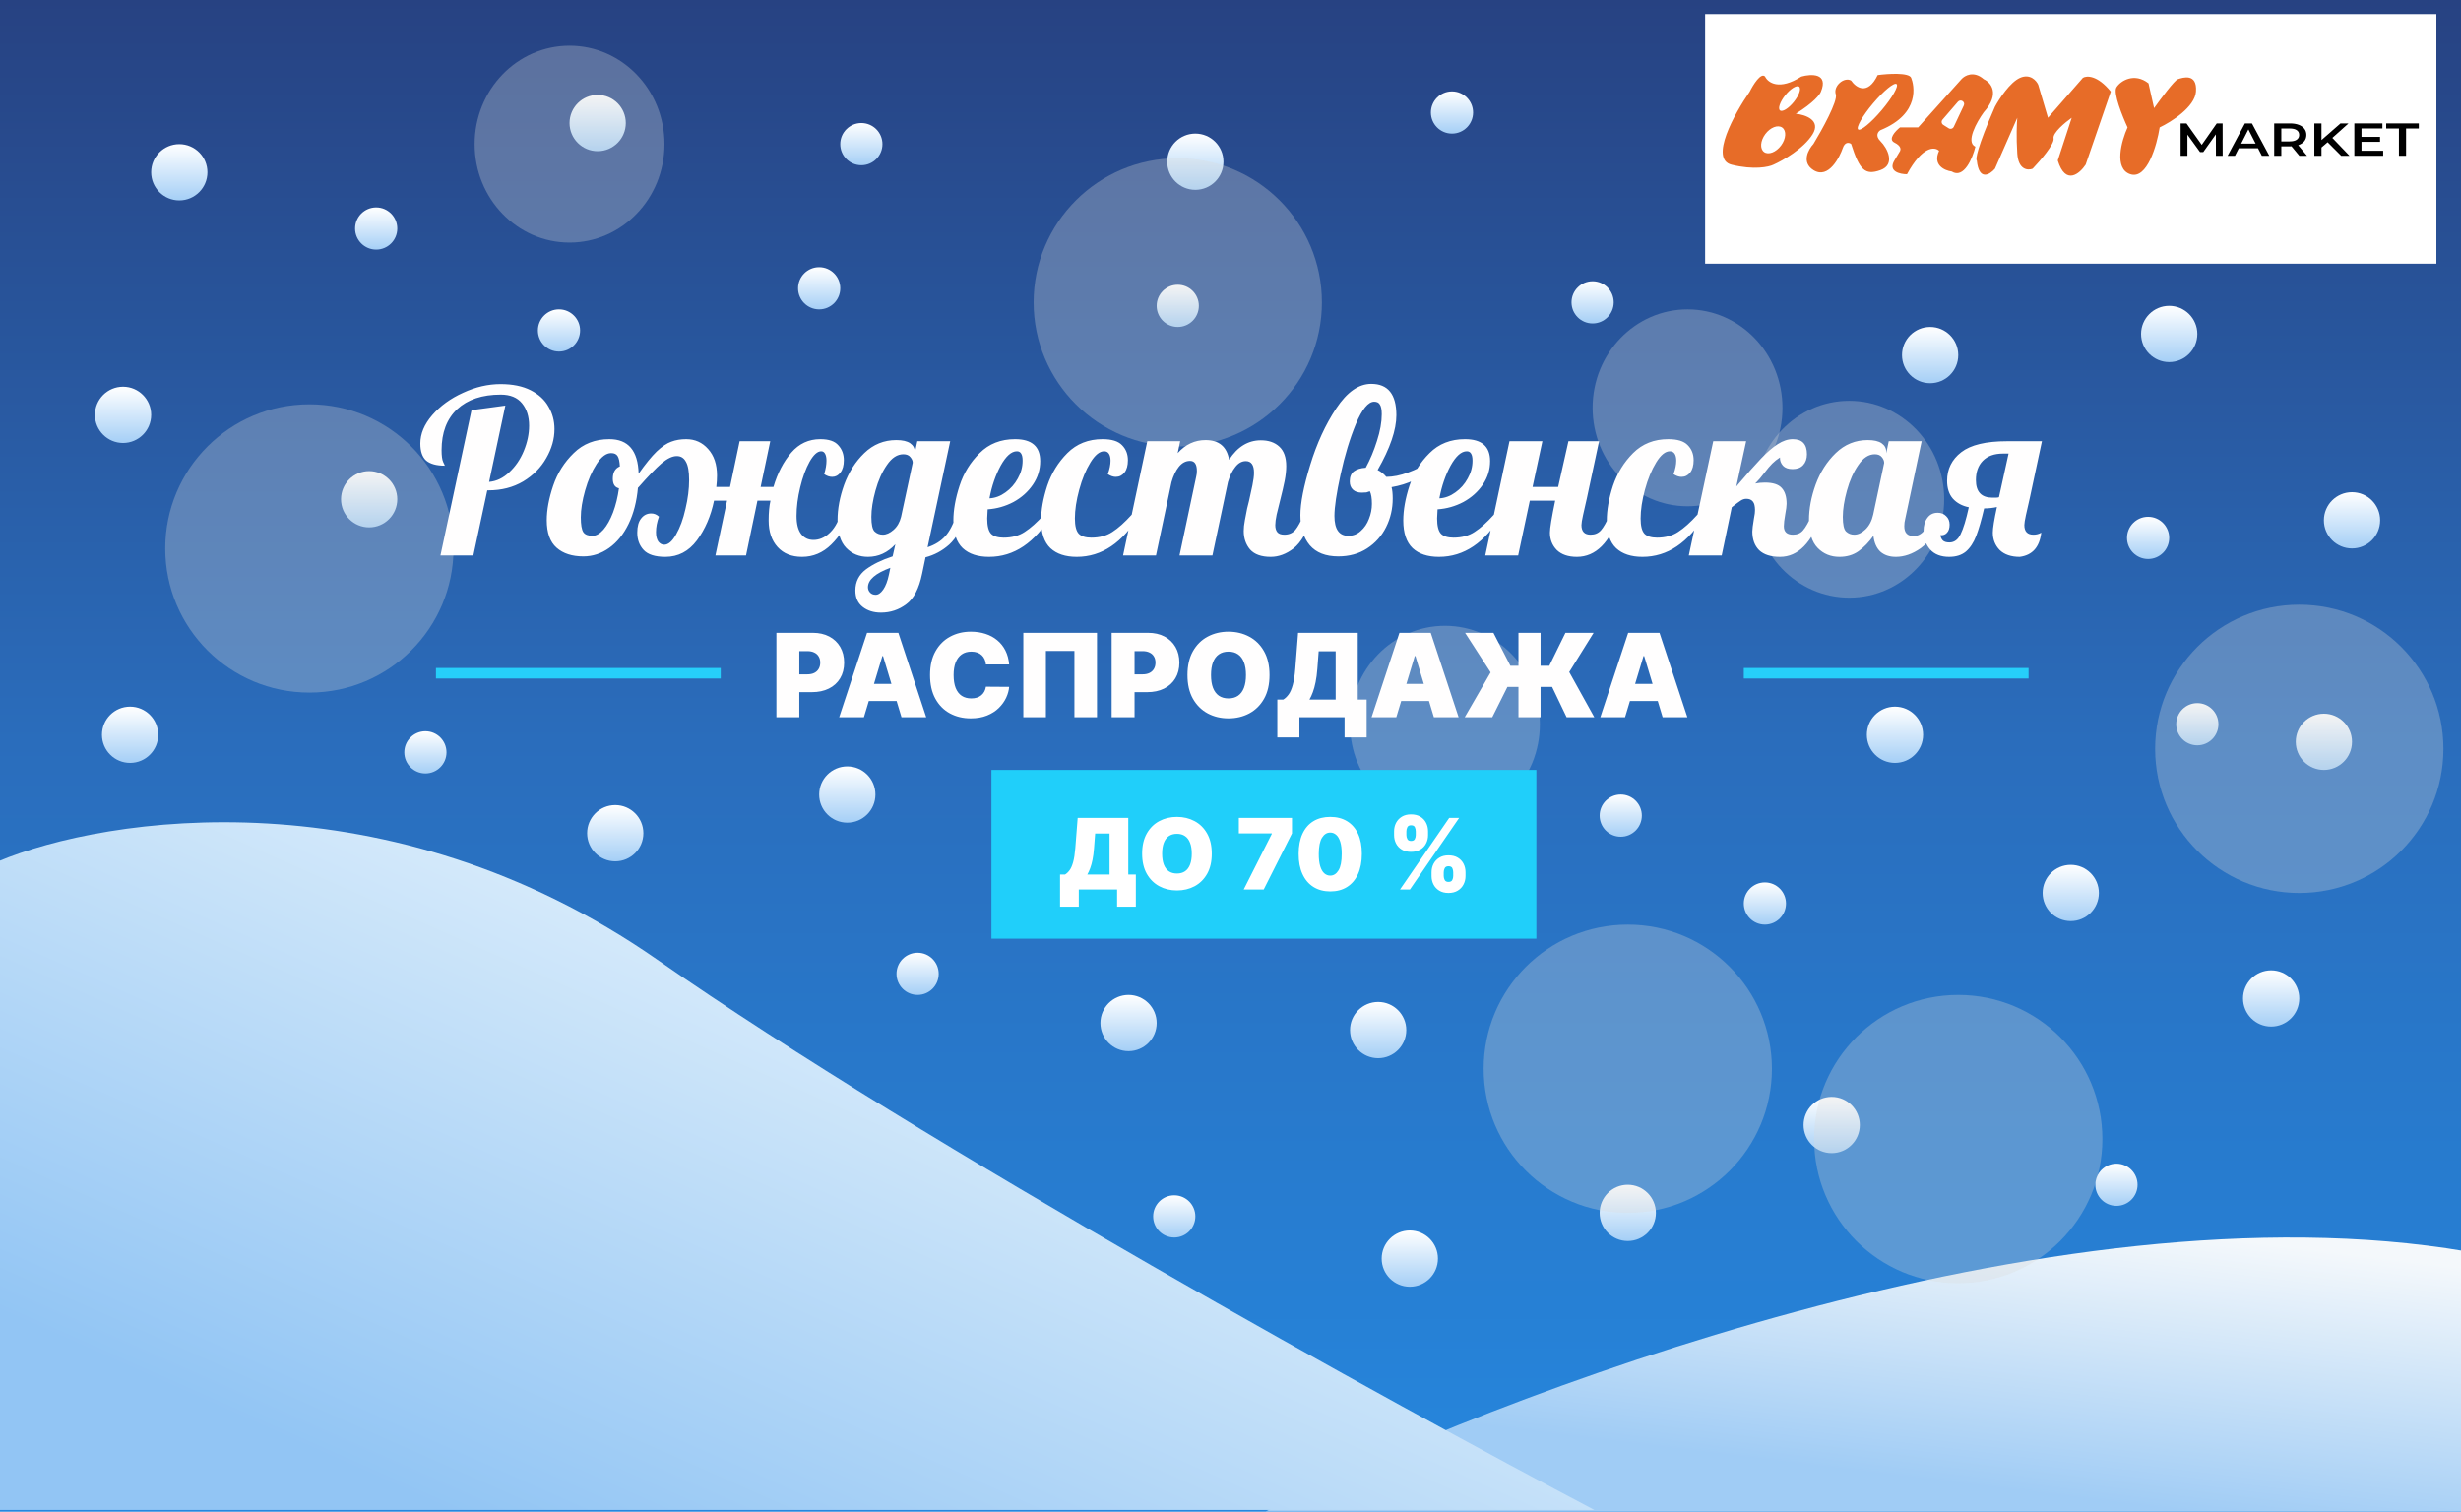 <svg width="700" height="430" viewBox="0 0 700 430" fill="none" xmlns="http://www.w3.org/2000/svg">
<g clip-path="url(#clip0_589_2)">
<rect width="700" height="430" fill="url(#paint0_linear_589_2)"/>
<path d="M701.5 355.94C583.9 335.94 424.833 396.94 360 429.94H701.5V355.94Z" fill="url(#paint1_linear_589_2)"/>
<circle cx="51" cy="49" r="8" fill="url(#paint2_linear_589_2)"/>
<circle cx="105" cy="142" r="8" fill="url(#paint3_linear_589_2)"/>
<circle cx="37" cy="209" r="8" fill="url(#paint4_linear_589_2)"/>
<circle cx="241" cy="226" r="8" fill="url(#paint5_linear_589_2)"/>
<circle cx="170" cy="35" r="8" fill="url(#paint6_linear_589_2)"/>
<circle cx="175" cy="237" r="8" fill="url(#paint7_linear_589_2)"/>
<circle cx="617" cy="95" r="8" fill="url(#paint8_linear_589_2)"/>
<circle cx="340" cy="46" r="8" fill="url(#paint9_linear_589_2)"/>
<circle cx="463" cy="345" r="8" fill="url(#paint10_linear_589_2)"/>
<circle cx="669" cy="148" r="8" fill="url(#paint11_linear_589_2)"/>
<circle cx="661" cy="211" r="8" fill="url(#paint12_linear_589_2)"/>
<circle cx="611" cy="153" r="6" fill="url(#paint13_linear_589_2)"/>
<g opacity="0.3" filter="url(#filter0_f_589_2)">
<circle cx="463" cy="304" r="41" fill="#D9D9D9"/>
</g>
<g opacity="0.3" filter="url(#filter1_f_589_2)">
<ellipse cx="480" cy="116" rx="27" ry="28" fill="#D9D9D9"/>
</g>
<circle cx="539" cy="209" r="8" fill="url(#paint14_linear_589_2)"/>
<circle cx="589" cy="254" r="8" fill="url(#paint15_linear_589_2)"/>
<circle cx="521" cy="320" r="8" fill="url(#paint16_linear_589_2)"/>
<circle cx="549" cy="101" r="8" fill="url(#paint17_linear_589_2)"/>
<circle cx="646" cy="284" r="8" fill="url(#paint18_linear_589_2)"/>
<circle cx="35" cy="118" r="8" fill="url(#paint19_linear_589_2)"/>
<circle cx="107" cy="65" r="6" fill="url(#paint20_linear_589_2)"/>
<circle cx="121" cy="214" r="6" fill="url(#paint21_linear_589_2)"/>
<circle cx="461" cy="232" r="6" fill="url(#paint22_linear_589_2)"/>
<circle cx="335" cy="87" r="6" fill="url(#paint23_linear_589_2)"/>
<circle cx="413" cy="32" r="6" fill="url(#paint24_linear_589_2)"/>
<circle cx="261" cy="277" r="6" fill="url(#paint25_linear_589_2)"/>
<circle cx="625" cy="206" r="6" fill="url(#paint26_linear_589_2)"/>
<circle cx="245" cy="41" r="6" fill="url(#paint27_linear_589_2)"/>
<circle cx="233" cy="82" r="6" fill="url(#paint28_linear_589_2)"/>
<circle cx="159" cy="94" r="6" fill="url(#paint29_linear_589_2)"/>
<circle cx="502" cy="257" r="6" fill="url(#paint30_linear_589_2)"/>
<circle cx="453" cy="86" r="6" fill="url(#paint31_linear_589_2)"/>
<circle cx="602" cy="337" r="6" fill="url(#paint32_linear_589_2)"/>
<g filter="url(#filter2_d_589_2)">
<rect x="485" width="208" height="71" fill="white"/>
</g>
<path d="M682.346 44.307V36.55H678.723V35.103H688V36.55H684.376V44.307H682.346Z" fill="black"/>
<path d="M671.539 38.93H676.975V40.337H671.539V38.93ZM671.695 42.874H677.865V44.307H669.665V35.103H677.646V36.537H671.695V42.874Z" fill="black"/>
<path d="M660.098 42.138L659.989 40.113L665.721 35.103H668.001L663.238 39.364L662.113 40.402L660.098 42.138ZM658.287 44.307V35.103H660.317V44.307H658.287ZM665.908 44.307L661.723 40.113L663.066 38.864L668.283 44.307H665.908Z" fill="black"/>
<path d="M646.863 44.307V35.103H651.361C652.329 35.103 653.157 35.235 653.844 35.498C654.542 35.761 655.078 36.138 655.453 36.629C655.828 37.12 656.015 37.703 656.015 38.377C656.015 39.052 655.828 39.635 655.453 40.126C655.078 40.608 654.542 40.981 653.844 41.244C653.157 41.498 652.329 41.625 651.361 41.625H647.987L648.893 40.849V44.307H646.863ZM654.016 44.307L651.251 40.968H653.422L656.202 44.307H654.016ZM648.893 41.033L647.987 40.218H651.267C652.162 40.218 652.834 40.056 653.282 39.732C653.74 39.407 653.969 38.956 653.969 38.377C653.969 37.79 653.74 37.339 653.282 37.023C652.834 36.708 652.162 36.55 651.267 36.55H647.987L648.893 35.708V41.033Z" fill="black"/>
<path d="M633.618 44.307L638.537 35.103H640.537L645.472 44.307H643.348L639.115 36.011H639.927L635.71 44.307H633.618ZM635.882 42.177L636.429 40.836H642.333L642.879 42.177H635.882Z" fill="black"/>
<path d="M620.247 44.307V35.103H621.918L626.697 41.822H625.823L630.524 35.103H632.195L632.211 44.307H630.29L630.274 37.641H630.68L626.682 43.255H625.776L621.715 37.641H622.184V44.307H620.247Z" fill="black"/>
<path fill-rule="evenodd" clip-rule="evenodd" d="M534.077 21.35C531.218 27.305 527.856 24.876 526.533 22.918C524.547 21.742 521.37 24.485 522.165 26.835C522.8 28.716 518.194 37.021 515.811 40.939C514.355 42.506 512.317 46.188 515.811 48.382C520.179 51.124 523.356 44.465 524.15 42.114C524.785 40.233 526.003 40.547 526.533 40.939C528.915 48.382 530.504 49.949 534.872 48.382C539.24 46.815 536.857 42.114 534.872 40.155C533.283 38.588 534.21 37.413 534.872 37.021C546.387 32.32 544.402 24.093 543.608 22.134C542.972 20.567 536.989 20.959 534.077 21.35ZM535.198 31.357C532.182 34.922 529.198 37.367 528.532 36.819C527.867 36.27 529.772 32.936 532.787 29.372C535.803 25.807 538.787 23.362 539.453 23.91C540.119 24.458 538.214 27.793 535.198 31.357ZM592.45 22.134L582.523 33.495L579.743 24.093C579.214 22.917 577.44 20.88 574.581 22.134C571.722 23.387 568.625 28.141 567.433 30.361C562.35 41.957 561.874 45.378 562.271 45.64C562.906 51.594 565.977 49.688 567.433 47.99L573.787 33.495C573.654 34.931 573.469 38.98 573.787 43.681C574.104 48.382 576.831 48.513 578.155 47.99C580.273 45.77 584.429 40.938 584.111 39.371C583.794 37.804 587.42 34.801 589.273 33.495L585.303 45.64C587.526 52.848 591.524 49.427 593.244 46.815L600.392 26.051C596.58 21.35 593.509 21.481 592.45 22.134ZM601.98 24.876C601.027 26.443 603.701 33.103 605.157 36.237C603.437 40.024 601.186 47.99 605.951 49.557C610.717 51.124 613.496 41.33 614.29 36.237C617.6 34.67 624.297 30.439 624.615 26.051C625.003 20.688 620.834 22.068 619.536 22.498L619.453 22.526C618.5 22.839 614.555 28.141 612.702 30.753L611.114 23.701C607.143 20.567 603.172 22.917 601.98 24.876ZM512.374 21.772C506.02 25.846 502.844 23.47 502.05 21.772C500.884 20.519 498.652 24.123 497.681 26.081C493.313 32.35 486.166 45.278 492.519 46.845C498.873 48.412 503.108 47.498 504.432 46.845C507.079 45.67 513.009 42.3 515.551 38.226C518.092 34.152 513.433 32.611 510.786 32.35C515.868 29.215 517.669 26.865 517.933 26.081C520.157 20.754 515.154 20.989 512.374 21.772ZM510.233 28.978C508.734 30.843 506.975 31.929 506.304 31.404C505.633 30.88 506.305 28.942 507.804 27.078C509.302 25.213 511.061 24.127 511.732 24.651C512.403 25.176 511.732 27.113 510.233 28.978ZM501.77 43.239C503.007 44.136 505.168 43.309 506.597 41.391C508.026 39.474 508.181 37.192 506.945 36.295C505.708 35.398 503.547 36.225 502.118 38.142C500.689 40.06 500.533 42.342 501.77 43.239ZM564.257 31.928C569.022 26.6 566.242 23.44 564.257 22.526C561.397 20.018 558.83 21.481 557.903 22.526L545.593 36.237H540.431C539.107 37.282 536.936 39.606 538.842 40.547C540.749 41.487 540.696 42.505 540.431 42.897C540.696 42.505 540.749 42.505 538.842 45.64C536.936 48.774 540.431 49.557 542.416 49.557C546.864 41.409 550.358 41.722 551.549 42.897C549.643 46.972 553.138 48.513 555.123 48.774C558.618 50.968 561.08 44.987 561.874 41.722C559.015 40.468 562.271 34.67 564.257 31.928ZM556.903 28.944C557.664 28.062 559.073 28.952 558.578 30.003L555.728 36.061C555.47 36.609 554.784 36.808 554.272 36.484L552.735 35.512C552.222 35.188 552.119 34.49 552.516 34.031L556.903 28.944Z" fill="#E76C28"/>
<g opacity="0.3" filter="url(#filter3_f_589_2)">
<circle cx="88" cy="156" r="41" fill="#D9D9D9"/>
</g>
<g opacity="0.3" filter="url(#filter4_f_589_2)">
<circle cx="557" cy="324" r="41" fill="#D9D9D9"/>
</g>
<g opacity="0.3" filter="url(#filter5_f_589_2)">
<circle cx="654" cy="213" r="41" fill="#D9D9D9"/>
</g>
<g opacity="0.3" filter="url(#filter6_f_589_2)">
<circle cx="335" cy="86" r="41" fill="#D9D9D9"/>
</g>
<g opacity="0.3" filter="url(#filter7_f_589_2)">
<ellipse cx="162" cy="41" rx="27" ry="28" fill="#D9D9D9"/>
</g>
<g opacity="0.3" filter="url(#filter8_f_589_2)">
<ellipse cx="526" cy="142" rx="27" ry="28" fill="#D9D9D9"/>
</g>
<g opacity="0.3" filter="url(#filter9_f_589_2)">
<ellipse cx="411" cy="206" rx="27" ry="28" fill="#D9D9D9"/>
</g>
<g filter="url(#filter10_d_589_2)">
<path d="M134.117 112.66L143.737 111.36L139.122 133.07C141.202 132.897 143.109 131.987 144.842 130.34C146.619 128.693 148.006 126.657 149.002 124.23C149.999 121.803 150.497 119.42 150.497 117.08C150.497 114.48 149.826 112.357 148.482 110.71C147.139 109.063 145.124 108.24 142.437 108.24C137.151 108.24 133.012 109.627 130.022 112.4C127.076 115.173 125.602 119.052 125.602 124.035C125.602 125.638 125.754 126.765 126.057 127.415C126.361 128.022 126.512 128.368 126.512 128.455C124.172 128.455 122.417 127.978 121.247 127.025C120.121 126.028 119.557 124.403 119.557 122.15C119.557 119.377 120.684 116.69 122.937 114.09C125.234 111.447 128.159 109.323 131.712 107.72C135.266 106.073 138.819 105.25 142.372 105.25C145.796 105.25 148.656 105.835 150.952 107.005C153.249 108.175 154.939 109.735 156.022 111.685C157.149 113.592 157.712 115.715 157.712 118.055C157.712 120.872 156.932 123.623 155.372 126.31C153.856 128.997 151.667 131.207 148.807 132.94C145.947 134.63 142.654 135.475 138.927 135.475H138.602L134.637 154H125.277L134.117 112.66ZM189.253 154.39C186.35 154.39 184.292 153.74 183.078 152.44C181.865 151.14 181.258 149.493 181.258 147.5C181.258 145.723 181.627 144.38 182.363 143.47C183.1 142.517 184.053 142.04 185.223 142.04C186.047 142.04 186.783 142.343 187.433 142.95C186.87 144.467 186.588 145.94 186.588 147.37C186.588 148.497 186.805 149.385 187.238 150.035C187.715 150.642 188.278 150.945 188.928 150.945C190.098 150.945 191.225 149.97 192.308 148.02C193.435 146.07 194.323 143.643 194.973 140.74C195.667 137.837 196.013 135.107 196.013 132.55C196.013 130.123 195.71 128.39 195.103 127.35C194.54 126.267 193.673 125.725 192.503 125.725C191.247 125.725 189.795 126.418 188.148 127.805C186.545 129.192 184.335 131.488 181.518 134.695H181.453C181.107 138.638 180.218 142.083 178.788 145.03C177.358 147.977 175.517 150.252 173.263 151.855C171.01 153.458 168.562 154.26 165.918 154.26C162.712 154.26 160.177 153.437 158.313 151.79C156.45 150.143 155.518 147.543 155.518 143.99C155.518 141.043 156.125 137.772 157.338 134.175C158.552 130.578 160.502 127.48 163.188 124.88C165.875 122.237 169.255 120.915 173.328 120.915C178.702 120.915 181.475 124.187 181.648 130.73C183.598 127.957 185.31 125.855 186.783 124.425C188.3 122.995 189.687 122.063 190.943 121.63C192.2 121.153 193.608 120.915 195.168 120.915C197.682 120.915 199.762 121.847 201.408 123.71C203.098 125.573 203.943 128.087 203.943 131.25C203.943 132.247 203.878 133.33 203.748 134.5H207.648L210.378 121.5H219.088L216.358 134.5H219.998C221.168 130.557 222.858 127.307 225.068 124.75C227.278 122.193 230.03 120.915 233.323 120.915C235.75 120.915 237.462 121.5 238.458 122.67C239.498 123.797 240.018 125.205 240.018 126.895C240.018 128.412 239.693 129.582 239.043 130.405C238.437 131.228 237.657 131.64 236.703 131.64C235.923 131.64 235.165 131.38 234.428 130.86C234.862 129.43 235.078 128.152 235.078 127.025C235.078 126.202 234.948 125.552 234.688 125.075C234.428 124.598 234.06 124.36 233.583 124.36C232.5 124.36 231.395 125.357 230.268 127.35C229.185 129.3 228.297 131.727 227.603 134.63C226.91 137.49 226.563 140.198 226.563 142.755C226.563 145.052 226.997 146.763 227.863 147.89C228.73 149.017 229.9 149.58 231.373 149.58C232.977 149.58 234.45 148.973 235.793 147.76C237.18 146.547 238.263 144.748 239.043 142.365H241.773C240.603 145.702 238.827 148.54 236.443 150.88C234.06 153.22 231.287 154.39 228.123 154.39C225.177 154.39 222.858 153.458 221.168 151.595C219.478 149.732 218.633 147.218 218.633 144.055C218.633 141.802 218.807 139.917 219.153 138.4H215.448L212.198 154H203.488L206.803 138.4H203.098C202.188 142.777 200.563 146.547 198.223 149.71C195.883 152.83 192.893 154.39 189.253 154.39ZM168.518 148.41C169.558 148.41 170.598 147.825 171.638 146.655C172.678 145.442 173.588 143.817 174.368 141.78C175.148 139.7 175.712 137.403 176.058 134.89C174.888 134.63 174.303 133.72 174.303 132.16C174.303 130.383 174.975 129.213 176.318 128.65C176.232 127.22 176.015 126.245 175.668 125.725C175.322 125.162 174.715 124.88 173.848 124.88C172.418 124.88 171.032 125.92 169.688 128C168.345 130.08 167.262 132.572 166.438 135.475C165.615 138.378 165.203 140.935 165.203 143.145C165.203 145.225 165.442 146.633 165.918 147.37C166.395 148.063 167.262 148.41 168.518 148.41ZM250.58 170.25C248.5 170.25 246.766 169.708 245.38 168.625C243.993 167.542 243.3 165.982 243.3 163.945C243.3 161.475 244.296 159.482 246.29 157.965C248.283 156.492 250.818 155.257 253.895 154.26L254.675 150.815C252.465 153.198 249.865 154.39 246.875 154.39C244.405 154.39 242.346 153.545 240.7 151.855C239.053 150.165 238.23 147.522 238.23 143.925C238.23 140.718 238.858 137.36 240.115 133.85C241.415 130.297 243.321 127.307 245.835 124.88C248.391 122.41 251.425 121.175 254.935 121.175C256.711 121.175 258.033 121.478 258.9 122.085C259.766 122.692 260.2 123.493 260.2 124.49V124.88L260.915 121.5H270.275L263.84 151.66C265.92 150.967 267.588 149.927 268.845 148.54C270.101 147.153 271.163 145.095 272.03 142.365H274.76C273.59 146.222 272.008 149.06 270.015 150.88C268.021 152.657 265.768 153.87 263.255 154.52L262.28 159.2C261.413 163.403 259.918 166.285 257.795 167.845C255.671 169.448 253.266 170.25 250.58 170.25ZM251.1 148.085C252.096 148.085 253.115 147.63 254.155 146.72C255.195 145.81 255.91 144.575 256.3 143.015L259.615 127.61C259.615 127.09 259.398 126.57 258.965 126.05C258.531 125.487 257.86 125.205 256.95 125.205C255.216 125.205 253.656 126.223 252.27 128.26C250.883 130.253 249.8 132.68 249.02 135.54C248.24 138.357 247.85 140.848 247.85 143.015C247.85 145.182 248.153 146.568 248.76 147.175C249.41 147.782 250.19 148.085 251.1 148.085ZM249.085 165.18C249.821 165.18 250.536 164.682 251.23 163.685C251.923 162.688 252.465 161.258 252.855 159.395L253.245 157.51C248.998 159.07 246.875 160.912 246.875 163.035C246.875 163.598 247.07 164.097 247.46 164.53C247.85 164.963 248.391 165.18 249.085 165.18ZM281.314 154.39C278.107 154.39 275.616 153.567 273.839 151.92C272.062 150.23 271.174 147.608 271.174 144.055C271.174 141.065 271.759 137.772 272.929 134.175C274.099 130.578 276.006 127.48 278.649 124.88C281.292 122.237 284.651 120.915 288.724 120.915C293.491 120.915 295.874 122.995 295.874 127.155C295.874 129.582 295.181 131.813 293.794 133.85C292.407 135.887 290.566 137.533 288.269 138.79C285.972 140.003 283.524 140.697 280.924 140.87C280.837 142.17 280.794 143.037 280.794 143.47C280.794 145.593 281.162 147.045 281.899 147.825C282.636 148.562 283.827 148.93 285.474 148.93C287.814 148.93 289.807 148.388 291.454 147.305C293.144 146.222 294.986 144.575 296.979 142.365H299.189C294.379 150.382 288.421 154.39 281.314 154.39ZM281.444 137.75C283.047 137.663 284.564 137.1 285.994 136.06C287.467 135.02 288.637 133.698 289.504 132.095C290.414 130.492 290.869 128.802 290.869 127.025C290.869 125.248 290.327 124.36 289.244 124.36C287.684 124.36 286.146 125.725 284.629 128.455C283.156 131.185 282.094 134.283 281.444 137.75ZM306.26 154.39C303.054 154.39 300.562 153.567 298.785 151.92C297.009 150.23 296.12 147.608 296.12 144.055C296.12 141.065 296.705 137.772 297.875 134.175C299.089 130.578 300.995 127.48 303.595 124.88C306.239 122.237 309.575 120.915 313.605 120.915C316.205 120.915 318.047 121.478 319.13 122.605C320.257 123.732 320.82 125.162 320.82 126.895C320.82 128.412 320.495 129.582 319.845 130.405C319.195 131.228 318.372 131.64 317.375 131.64C316.639 131.64 315.88 131.38 315.1 130.86C315.62 129.43 315.88 128.152 315.88 127.025C315.88 126.202 315.729 125.552 315.425 125.075C315.122 124.598 314.667 124.36 314.06 124.36C312.76 124.36 311.46 125.422 310.16 127.545C308.86 129.668 307.799 132.247 306.975 135.28C306.152 138.313 305.74 141.043 305.74 143.47C305.74 145.593 306.109 147.045 306.845 147.825C307.582 148.562 308.774 148.93 310.42 148.93C312.76 148.93 314.754 148.388 316.4 147.305C318.09 146.222 319.932 144.575 321.925 142.365H324.135C319.325 150.382 313.367 154.39 306.26 154.39ZM361.432 154.39C358.788 154.39 356.838 153.697 355.582 152.31C354.368 150.88 353.762 149.125 353.762 147.045C353.762 146.135 353.87 145.117 354.087 143.99C354.303 142.82 354.52 141.693 354.737 140.61C354.997 139.527 355.17 138.833 355.257 138.53C355.603 137.013 355.928 135.518 356.232 134.045C356.535 132.572 356.687 131.38 356.687 130.47C356.687 128.26 355.907 127.155 354.347 127.155C353.22 127.155 352.223 127.718 351.357 128.845C350.49 129.928 349.797 131.358 349.277 133.135L344.857 154H335.497L340.242 131.575C340.372 131.055 340.437 130.513 340.437 129.95C340.437 128.043 339.787 127.09 338.487 127.09C337.273 127.09 336.212 127.653 335.302 128.78C334.435 129.863 333.742 131.315 333.222 133.135L328.802 154H319.442L326.332 121.5H335.692L334.977 124.88C337.187 122.41 339.83 121.175 342.907 121.175C346.72 121.175 348.952 123.038 349.602 126.765C351.985 123.082 354.997 121.24 358.637 121.24C360.847 121.24 362.602 121.847 363.902 123.06C365.202 124.273 365.852 126.115 365.852 128.585C365.852 129.842 365.7 131.25 365.397 132.81C365.093 134.327 364.66 136.19 364.097 138.4C363.75 139.743 363.425 141.065 363.122 142.365C362.862 143.622 362.732 144.618 362.732 145.355C362.732 146.222 362.927 146.893 363.317 147.37C363.707 147.847 364.378 148.085 365.332 148.085C366.632 148.085 367.672 147.63 368.452 146.72C369.232 145.767 370.012 144.315 370.792 142.365H373.522C371.918 147.132 370.055 150.338 367.932 151.985C365.852 153.588 363.685 154.39 361.432 154.39ZM380.669 154.26C377.072 154.26 374.364 153.198 372.544 151.075C370.767 148.952 369.879 146.113 369.879 142.56C369.879 139.093 370.81 134.327 372.674 128.26C374.537 122.15 377.007 116.777 380.084 112.14C383.16 107.503 386.475 105.185 390.029 105.185C394.795 105.185 397.179 108.153 397.179 114.09C397.179 118.293 395.402 123.493 391.849 129.69C392.759 130.123 393.582 130.773 394.319 131.64C396.225 131.64 398.284 131.228 400.494 130.405C402.747 129.582 404.654 128.628 406.214 127.545L406.799 129.3C405.629 130.557 404.069 131.662 402.119 132.615C400.212 133.525 398.11 134.175 395.814 134.565C396.03 135.388 396.139 136.472 396.139 137.815C396.139 140.718 395.51 143.427 394.254 145.94C392.997 148.453 391.199 150.468 388.859 151.985C386.519 153.502 383.789 154.26 380.669 154.26ZM383.529 148.41C384.872 148.41 386.042 147.955 387.039 147.045C388.079 146.135 388.859 144.987 389.379 143.6C389.942 142.213 390.224 140.783 390.224 139.31C390.224 137.707 390.029 136.515 389.639 135.735C389.335 135.865 389.01 135.973 388.664 136.06C388.317 136.103 387.862 136.125 387.299 136.125C386.259 136.125 385.435 135.843 384.829 135.28C384.222 134.717 383.919 133.937 383.919 132.94C383.919 131.64 384.309 130.687 385.089 130.08C385.912 129.473 387.039 129.127 388.469 129.04C389.725 126.743 390.787 124.208 391.654 121.435C392.564 118.618 393.019 116.083 393.019 113.83C393.019 112.53 392.845 111.62 392.499 111.1C392.195 110.537 391.654 110.255 390.874 110.255C389.184 110.255 387.45 112.357 385.674 116.56C383.94 120.763 382.489 125.552 381.319 130.925C380.149 136.298 379.564 140.242 379.564 142.755C379.564 146.525 380.885 148.41 383.529 148.41ZM409.283 154.39C406.076 154.39 403.584 153.567 401.808 151.92C400.031 150.23 399.143 147.608 399.143 144.055C399.143 141.065 399.728 137.772 400.898 134.175C402.068 130.578 403.974 127.48 406.618 124.88C409.261 122.237 412.619 120.915 416.693 120.915C421.459 120.915 423.843 122.995 423.843 127.155C423.843 129.582 423.149 131.813 421.763 133.85C420.376 135.887 418.534 137.533 416.238 138.79C413.941 140.003 411.493 140.697 408.893 140.87C408.806 142.17 408.763 143.037 408.763 143.47C408.763 145.593 409.131 147.045 409.868 147.825C410.604 148.562 411.796 148.93 413.443 148.93C415.783 148.93 417.776 148.388 419.423 147.305C421.113 146.222 422.954 144.575 424.948 142.365H427.158C422.348 150.382 416.389 154.39 409.283 154.39ZM409.413 137.75C411.016 137.663 412.533 137.1 413.963 136.06C415.436 135.02 416.606 133.698 417.473 132.095C418.383 130.492 418.838 128.802 418.838 127.025C418.838 125.248 418.296 124.36 417.213 124.36C415.653 124.36 414.114 125.725 412.598 128.455C411.124 131.185 410.063 134.283 409.413 137.75ZM448.529 154.39C446.059 154.39 444.152 153.74 442.809 152.44C441.509 151.097 440.859 149.45 440.859 147.5C440.859 146.243 441.357 143.21 442.354 138.4H435.139L431.824 154H422.464L429.354 121.5H438.714L435.919 134.5H443.199L446.124 121.5H454.834L451.389 137.62C450.956 139.483 450.587 141.108 450.284 142.495C449.981 143.882 449.829 144.835 449.829 145.355C449.829 147.175 450.696 148.085 452.429 148.085C453.642 148.085 454.617 147.673 455.354 146.85C456.091 146.027 456.936 144.532 457.889 142.365H460.619C457.889 150.382 453.859 154.39 448.529 154.39ZM467.173 154.39C463.967 154.39 461.475 153.567 459.698 151.92C457.922 150.23 457.033 147.608 457.033 144.055C457.033 141.065 457.618 137.772 458.788 134.175C460.002 130.578 461.908 127.48 464.508 124.88C467.152 122.237 470.488 120.915 474.518 120.915C477.118 120.915 478.96 121.478 480.043 122.605C481.17 123.732 481.733 125.162 481.733 126.895C481.733 128.412 481.408 129.582 480.758 130.405C480.108 131.228 479.285 131.64 478.288 131.64C477.552 131.64 476.793 131.38 476.013 130.86C476.533 129.43 476.793 128.152 476.793 127.025C476.793 126.202 476.642 125.552 476.338 125.075C476.035 124.598 475.58 124.36 474.973 124.36C473.673 124.36 472.373 125.422 471.073 127.545C469.773 129.668 468.712 132.247 467.888 135.28C467.065 138.313 466.653 141.043 466.653 143.47C466.653 145.593 467.022 147.045 467.758 147.825C468.495 148.562 469.687 148.93 471.333 148.93C473.673 148.93 475.667 148.388 477.313 147.305C479.003 146.222 480.845 144.575 482.838 142.365H485.048C480.238 150.382 474.28 154.39 467.173 154.39ZM506.29 154.39C503.69 154.39 501.718 153.762 500.375 152.505C499.075 151.205 498.425 149.428 498.425 147.175C498.425 146.568 498.576 145.355 498.88 143.535C499.096 142.452 499.205 141.607 499.205 141C499.205 138.92 498.381 137.88 496.735 137.88C496.171 137.88 495.63 138.053 495.11 138.4C494.633 138.703 493.788 139.332 492.575 140.285L489.715 154H480.355L487.31 121.5H496.67L493.875 134.37C496.821 130.903 499.161 128.26 500.895 126.44C502.628 124.62 504.21 123.255 505.64 122.345C507.113 121.392 508.543 120.915 509.93 120.915C512.616 120.915 513.96 122.345 513.96 125.205C513.96 126.505 513.591 127.545 512.855 128.325C512.161 129.062 511.165 129.43 509.865 129.43C508.651 129.43 507.741 129.105 507.135 128.455C506.528 127.762 506.246 126.982 506.29 126.115C505.466 126.635 504.73 127.22 504.08 127.87C503.43 128.52 502.715 129.365 501.935 130.405C501.025 131.618 500.136 132.658 499.27 133.525C500.136 133.352 501.046 133.265 502 133.265C504.253 133.265 505.835 133.763 506.745 134.76C507.698 135.757 508.175 137.273 508.175 139.31C508.175 139.917 508.045 140.913 507.785 142.3C507.525 143.773 507.395 144.9 507.395 145.68C507.395 147.283 508.261 148.085 509.995 148.085C511.208 148.085 512.161 147.673 512.855 146.85C513.591 146.027 514.436 144.532 515.39 142.365H518.12C515.39 150.382 511.446 154.39 506.29 154.39ZM523.188 154.39C520.718 154.39 518.66 153.545 517.013 151.855C515.367 150.165 514.543 147.522 514.543 143.925C514.543 140.718 515.172 137.36 516.428 133.85C517.728 130.297 519.635 127.307 522.148 124.88C524.705 122.41 527.738 121.175 531.248 121.175C533.025 121.175 534.347 121.478 535.213 122.085C536.08 122.692 536.513 123.493 536.513 124.49V124.945L537.228 121.5H546.588L541.908 143.6C541.735 144.25 541.648 144.943 541.648 145.68C541.648 147.543 542.537 148.475 544.313 148.475C545.527 148.475 546.567 147.912 547.433 146.785C548.343 145.658 549.058 144.185 549.578 142.365H552.308C550.705 147.045 548.712 150.23 546.328 151.92C543.988 153.567 541.627 154.39 539.243 154.39C537.423 154.39 535.95 153.892 534.823 152.895C533.74 151.855 533.09 150.36 532.873 148.41C531.617 150.187 530.208 151.638 528.648 152.765C527.132 153.848 525.312 154.39 523.188 154.39ZM527.413 148.085C528.497 148.085 529.558 147.587 530.598 146.59C531.682 145.55 532.418 144.142 532.808 142.365L535.928 127.675C535.928 127.112 535.712 126.57 535.278 126.05C534.845 125.487 534.173 125.205 533.263 125.205C531.53 125.205 529.97 126.223 528.583 128.26C527.197 130.253 526.113 132.68 525.333 135.54C524.553 138.357 524.163 140.848 524.163 143.015C524.163 145.182 524.467 146.568 525.073 147.175C525.723 147.782 526.503 148.085 527.413 148.085ZM554.412 154.39C552.072 154.39 550.274 153.697 549.017 152.31C547.76 150.88 547.132 149.125 547.132 147.045C547.132 145.485 547.5 144.228 548.237 143.275C548.93 142.322 549.905 141.845 551.162 141.845C552.159 141.845 552.96 142.17 553.567 142.82C554.217 143.427 554.542 144.228 554.542 145.225C554.542 146.265 554.282 147.045 553.762 147.565C553.285 148.085 552.679 148.302 551.942 148.215C551.985 148.778 552.202 149.277 552.592 149.71C552.982 150.1 553.61 150.295 554.477 150.295C555.864 150.295 556.925 149.515 557.662 147.955C558.442 146.395 559.222 143.838 560.002 140.285C558.095 139.895 556.579 139.072 555.452 137.815C554.369 136.558 553.827 134.868 553.827 132.745C553.827 129.408 555.17 126.7 557.857 124.62C560.544 122.54 564.899 121.5 570.922 121.5H580.802L577.357 137.62C576.924 139.483 576.555 141.108 576.252 142.495C575.949 143.882 575.797 144.835 575.797 145.355C575.797 147.175 576.664 148.085 578.397 148.085C579.22 148.085 579.957 147.89 580.607 147.5C580.13 151.617 578.094 153.913 574.497 154.39C572.027 154.39 570.12 153.74 568.777 152.44C567.477 151.097 566.827 149.45 566.827 147.5C566.827 146.243 567.217 143.817 567.997 140.22C566.827 140.48 565.614 140.61 564.357 140.61C563.577 143.947 562.819 146.568 562.082 148.475C561.345 150.382 560.37 151.855 559.157 152.895C557.944 153.892 556.362 154.39 554.412 154.39ZM567.542 137.555C568.019 137.555 568.365 137.512 568.582 137.425L571.312 125.01H569.752C567.239 125.01 565.31 125.703 563.967 127.09C562.667 128.433 562.017 130.253 562.017 132.55C562.017 135.887 563.577 137.555 566.697 137.555H567.542Z" fill="#FFFEFE"/>
</g>
<g filter="url(#filter11_d_589_2)">
<path d="M220.836 200V176H231.195C232.977 176 234.535 176.352 235.871 177.055C237.207 177.758 238.246 178.746 238.988 180.02C239.73 181.293 240.102 182.781 240.102 184.484C240.102 186.203 239.719 187.691 238.953 188.949C238.195 190.207 237.129 191.176 235.754 191.855C234.387 192.535 232.789 192.875 230.961 192.875H224.773V187.812H229.648C230.414 187.812 231.066 187.68 231.605 187.414C232.152 187.141 232.57 186.754 232.859 186.254C233.156 185.754 233.305 185.164 233.305 184.484C233.305 183.797 233.156 183.211 232.859 182.727C232.57 182.234 232.152 181.859 231.605 181.602C231.066 181.336 230.414 181.203 229.648 181.203H227.352V200H220.836ZM245.729 200H238.698L246.62 176H255.526L263.448 200H256.417L251.167 182.609H250.979L245.729 200ZM244.417 190.531H257.636V195.406H244.417V190.531ZM287.038 185H280.429C280.382 184.453 280.257 183.957 280.054 183.512C279.858 183.066 279.585 182.684 279.233 182.363C278.89 182.035 278.472 181.785 277.979 181.613C277.487 181.434 276.929 181.344 276.304 181.344C275.21 181.344 274.284 181.609 273.526 182.141C272.776 182.672 272.206 183.434 271.815 184.426C271.433 185.418 271.241 186.609 271.241 188C271.241 189.469 271.437 190.699 271.827 191.691C272.226 192.676 272.8 193.418 273.55 193.918C274.3 194.41 275.202 194.656 276.257 194.656C276.858 194.656 277.397 194.582 277.874 194.434C278.351 194.277 278.765 194.055 279.116 193.766C279.468 193.477 279.753 193.129 279.972 192.723C280.198 192.309 280.351 191.844 280.429 191.328L287.038 191.375C286.96 192.391 286.675 193.426 286.183 194.48C285.69 195.527 284.991 196.496 284.085 197.387C283.187 198.27 282.073 198.98 280.745 199.52C279.417 200.059 277.874 200.328 276.116 200.328C273.913 200.328 271.937 199.855 270.187 198.91C268.444 197.965 267.065 196.574 266.05 194.738C265.042 192.902 264.538 190.656 264.538 188C264.538 185.328 265.054 183.078 266.085 181.25C267.116 179.414 268.507 178.027 270.257 177.09C272.007 176.145 273.96 175.672 276.116 175.672C277.632 175.672 279.026 175.879 280.3 176.293C281.573 176.707 282.69 177.312 283.651 178.109C284.612 178.898 285.386 179.871 285.972 181.027C286.558 182.184 286.913 183.508 287.038 185ZM312.025 176V200H305.604V181.156H297.494V200H291.072V176H312.025ZM316.194 200V176H326.554C328.335 176 329.894 176.352 331.229 177.055C332.565 177.758 333.604 178.746 334.347 180.02C335.089 181.293 335.46 182.781 335.46 184.484C335.46 186.203 335.077 187.691 334.312 188.949C333.554 190.207 332.487 191.176 331.112 191.855C329.745 192.535 328.147 192.875 326.319 192.875H320.132V187.812H325.007C325.772 187.812 326.425 187.68 326.964 187.414C327.511 187.141 327.929 186.754 328.218 186.254C328.515 185.754 328.663 185.164 328.663 184.484C328.663 183.797 328.515 183.211 328.218 182.727C327.929 182.234 327.511 181.859 326.964 181.602C326.425 181.336 325.772 181.203 325.007 181.203H322.71V200H316.194ZM361.101 188C361.101 190.672 360.581 192.926 359.542 194.762C358.503 196.59 357.101 197.977 355.335 198.922C353.569 199.859 351.601 200.328 349.429 200.328C347.241 200.328 345.265 199.855 343.499 198.91C341.741 197.957 340.343 196.566 339.304 194.738C338.272 192.902 337.757 190.656 337.757 188C337.757 185.328 338.272 183.078 339.304 181.25C340.343 179.414 341.741 178.027 343.499 177.09C345.265 176.145 347.241 175.672 349.429 175.672C351.601 175.672 353.569 176.145 355.335 177.09C357.101 178.027 358.503 179.414 359.542 181.25C360.581 183.078 361.101 185.328 361.101 188ZM354.397 188C354.397 186.562 354.206 185.352 353.823 184.367C353.448 183.375 352.89 182.625 352.147 182.117C351.413 181.602 350.507 181.344 349.429 181.344C348.351 181.344 347.44 181.602 346.698 182.117C345.964 182.625 345.405 183.375 345.022 184.367C344.647 185.352 344.46 186.562 344.46 188C344.46 189.437 344.647 190.652 345.022 191.645C345.405 192.629 345.964 193.379 346.698 193.895C347.44 194.402 348.351 194.656 349.429 194.656C350.507 194.656 351.413 194.402 352.147 193.895C352.89 193.379 353.448 192.629 353.823 191.645C354.206 190.652 354.397 189.437 354.397 188ZM363.318 205.766V194.984H365.006C365.568 194.641 366.076 194.156 366.529 193.531C366.99 192.906 367.381 192.012 367.701 190.848C368.029 189.684 368.271 188.125 368.428 186.172L369.225 176H386.193V194.984H388.725V205.766H382.443V200H369.6V205.766H363.318ZM372.459 194.984H379.912V181.25H375.084L374.709 186.172C374.6 187.641 374.432 188.926 374.205 190.027C373.986 191.121 373.725 192.074 373.42 192.887C373.123 193.691 372.803 194.391 372.459 194.984ZM397.162 200H390.131L398.053 176H406.959L414.881 200H407.85L402.6 182.609H402.412L397.162 200ZM395.85 190.531H409.068V195.406H395.85V190.531ZM438.192 176V200H431.911V176H438.192ZM416.63 200L423.989 187.25L416.724 176H424.786L429.614 185.375H440.677L445.271 176H453.286L446.349 187.156L453.474 200H445.599L441.474 191.375H428.771L424.458 200H416.63ZM462.228 200H455.196L463.118 176H472.024L479.946 200H472.915L467.665 182.609H467.478L462.228 200ZM460.915 190.531H474.134V195.406H460.915V190.531Z" fill="#FFFEFE"/>
</g>
<g filter="url(#filter12_d_589_2)">
<line x1="205" y1="187.5" x2="124" y2="187.5" stroke="#26CFFA" stroke-width="3"/>
</g>
<g filter="url(#filter13_d_589_2)">
<line x1="577" y1="187.5" x2="496" y2="187.5" stroke="#26CFFA" stroke-width="3"/>
</g>
<g filter="url(#filter14_d_589_2)">
<rect x="282" y="215" width="155" height="48" fill="#20CFFA"/>
</g>
<path d="M187 273C110.6 219.8 30.167 232.166 -0.5 245V429.5H453.5C396.5 399.5 263.4 326.2 187 273Z" fill="url(#paint33_linear_589_2)"/>
<g filter="url(#filter15_d_589_2)">
<path d="M301.519 253.892V244.744H302.951C303.428 244.453 303.859 244.042 304.244 243.511C304.635 242.981 304.966 242.222 305.238 241.234C305.516 240.247 305.722 238.924 305.854 237.267L306.531 228.636H320.928V244.744H323.076V253.892H317.746V249H306.849V253.892H301.519ZM309.275 244.744H315.599V233.091H311.502L311.184 237.267C311.091 238.513 310.949 239.604 310.756 240.538C310.571 241.466 310.349 242.275 310.09 242.964C309.838 243.647 309.567 244.241 309.275 244.744ZM344.673 238.818C344.673 241.085 344.232 242.998 343.35 244.555C342.469 246.107 341.279 247.283 339.781 248.085C338.282 248.881 336.612 249.278 334.769 249.278C332.913 249.278 331.236 248.877 329.738 248.075C328.246 247.267 327.06 246.087 326.178 244.536C325.303 242.978 324.866 241.072 324.866 238.818C324.866 236.551 325.303 234.642 326.178 233.091C327.06 231.533 328.246 230.357 329.738 229.561C331.236 228.759 332.913 228.358 334.769 228.358C336.612 228.358 338.282 228.759 339.781 229.561C341.279 230.357 342.469 231.533 343.35 233.091C344.232 234.642 344.673 236.551 344.673 238.818ZM338.985 238.818C338.985 237.598 338.823 236.571 338.498 235.736C338.18 234.894 337.706 234.258 337.076 233.827C336.453 233.389 335.684 233.17 334.769 233.17C333.854 233.17 333.082 233.389 332.452 233.827C331.829 234.258 331.355 234.894 331.031 235.736C330.712 236.571 330.553 237.598 330.553 238.818C330.553 240.038 330.712 241.069 331.031 241.911C331.355 242.746 331.829 243.382 332.452 243.82C333.082 244.25 333.854 244.466 334.769 244.466C335.684 244.466 336.453 244.25 337.076 243.82C337.706 243.382 338.18 242.746 338.498 241.911C338.823 241.069 338.985 240.038 338.985 238.818ZM353.763 249L361.757 233.17V233.051H352.371V228.636H367.485V233.051L359.451 249H353.763ZM378.37 249.557C376.521 249.55 374.923 249.123 373.577 248.274C372.232 247.426 371.194 246.203 370.465 244.605C369.736 243.008 369.375 241.092 369.381 238.858C369.388 236.617 369.753 234.715 370.475 233.151C371.204 231.586 372.238 230.396 373.577 229.581C374.923 228.766 376.521 228.358 378.37 228.358C380.219 228.358 381.817 228.769 383.163 229.591C384.508 230.406 385.546 231.596 386.275 233.161C387.004 234.725 387.365 236.624 387.359 238.858C387.359 241.105 386.994 243.027 386.265 244.625C385.536 246.223 384.498 247.446 383.153 248.294C381.814 249.136 380.219 249.557 378.37 249.557ZM378.37 245.062C379.325 245.062 380.107 244.565 380.717 243.571C381.333 242.57 381.638 240.999 381.631 238.858C381.631 237.459 381.492 236.316 381.214 235.428C380.935 234.539 380.551 233.883 380.06 233.459C379.57 233.028 379.006 232.812 378.37 232.812C377.415 232.812 376.637 233.296 376.033 234.264C375.43 235.232 375.122 236.763 375.109 238.858C375.102 240.283 375.238 241.456 375.516 242.378C375.795 243.293 376.179 243.969 376.67 244.406C377.167 244.844 377.734 245.062 378.37 245.062ZM407.185 245.182V244.108C407.185 243.246 407.371 242.451 407.742 241.722C408.12 240.992 408.667 240.406 409.383 239.962C410.099 239.518 410.97 239.295 411.998 239.295C413.052 239.295 413.937 239.514 414.653 239.952C415.375 240.389 415.922 240.973 416.293 241.702C416.665 242.431 416.85 243.233 416.85 244.108V245.182C416.85 246.044 416.661 246.839 416.283 247.568C415.912 248.297 415.365 248.884 414.643 249.328C413.92 249.772 413.039 249.994 411.998 249.994C410.957 249.994 410.079 249.772 409.363 249.328C408.647 248.884 408.103 248.297 407.732 247.568C407.368 246.839 407.185 246.044 407.185 245.182ZM410.646 244.108V245.182C410.646 245.56 410.738 245.934 410.924 246.305C411.116 246.67 411.474 246.852 411.998 246.852C412.548 246.852 412.909 246.673 413.082 246.315C413.261 245.957 413.35 245.58 413.35 245.182V244.108C413.35 243.71 413.267 243.326 413.102 242.955C412.936 242.583 412.568 242.398 411.998 242.398C411.474 242.398 411.116 242.583 410.924 242.955C410.738 243.326 410.646 243.71 410.646 244.108ZM396.526 233.528V232.455C396.526 231.58 396.715 230.777 397.093 230.048C397.478 229.319 398.028 228.736 398.744 228.298C399.46 227.861 400.325 227.642 401.339 227.642C402.393 227.642 403.278 227.861 403.994 228.298C404.716 228.736 405.263 229.319 405.634 230.048C406.005 230.777 406.191 231.58 406.191 232.455V233.528C406.191 234.403 406.002 235.202 405.624 235.925C405.253 236.647 404.706 237.224 403.984 237.655C403.261 238.086 402.379 238.301 401.339 238.301C400.298 238.301 399.42 238.082 398.704 237.645C397.988 237.207 397.444 236.627 397.073 235.905C396.709 235.182 396.526 234.39 396.526 233.528ZM400.026 232.455V233.528C400.026 233.926 400.119 234.304 400.305 234.662C400.49 235.02 400.835 235.199 401.339 235.199C401.889 235.199 402.25 235.02 402.423 234.662C402.602 234.304 402.691 233.926 402.691 233.528V232.455C402.691 232.057 402.608 231.672 402.442 231.301C402.277 230.93 401.909 230.744 401.339 230.744C400.815 230.744 400.464 230.937 400.285 231.321C400.112 231.699 400.026 232.077 400.026 232.455ZM398.217 249L412.217 228.636H415.04L401.04 249H398.217Z" fill="white"/>
</g>
<circle cx="321" cy="291" r="8" fill="url(#paint34_linear_589_2)"/>
<circle cx="401" cy="358" r="8" fill="url(#paint35_linear_589_2)"/>
<circle cx="392" cy="293" r="8" fill="url(#paint36_linear_589_2)"/>
<circle cx="334" cy="346" r="6" fill="url(#paint37_linear_589_2)"/>
</g>
<defs>
<filter id="filter0_f_589_2" x="392" y="233" width="142" height="142" filterUnits="userSpaceOnUse" color-interpolation-filters="sRGB">
<feFlood flood-opacity="0" result="BackgroundImageFix"/>
<feBlend mode="normal" in="SourceGraphic" in2="BackgroundImageFix" result="shape"/>
<feGaussianBlur stdDeviation="15" result="effect1_foregroundBlur_589_2"/>
</filter>
<filter id="filter1_f_589_2" x="423" y="58" width="114" height="116" filterUnits="userSpaceOnUse" color-interpolation-filters="sRGB">
<feFlood flood-opacity="0" result="BackgroundImageFix"/>
<feBlend mode="normal" in="SourceGraphic" in2="BackgroundImageFix" result="shape"/>
<feGaussianBlur stdDeviation="15" result="effect1_foregroundBlur_589_2"/>
</filter>
<filter id="filter2_d_589_2" x="481" y="0" width="216" height="79" filterUnits="userSpaceOnUse" color-interpolation-filters="sRGB">
<feFlood flood-opacity="0" result="BackgroundImageFix"/>
<feColorMatrix in="SourceAlpha" type="matrix" values="0 0 0 0 0 0 0 0 0 0 0 0 0 0 0 0 0 0 127 0" result="hardAlpha"/>
<feOffset dy="4"/>
<feGaussianBlur stdDeviation="2"/>
<feComposite in2="hardAlpha" operator="out"/>
<feColorMatrix type="matrix" values="0 0 0 0 0 0 0 0 0 0 0 0 0 0 0 0 0 0 0.25 0"/>
<feBlend mode="normal" in2="BackgroundImageFix" result="effect1_dropShadow_589_2"/>
<feBlend mode="normal" in="SourceGraphic" in2="effect1_dropShadow_589_2" result="shape"/>
</filter>
<filter id="filter3_f_589_2" x="17" y="85" width="142" height="142" filterUnits="userSpaceOnUse" color-interpolation-filters="sRGB">
<feFlood flood-opacity="0" result="BackgroundImageFix"/>
<feBlend mode="normal" in="SourceGraphic" in2="BackgroundImageFix" result="shape"/>
<feGaussianBlur stdDeviation="15" result="effect1_foregroundBlur_589_2"/>
</filter>
<filter id="filter4_f_589_2" x="486" y="253" width="142" height="142" filterUnits="userSpaceOnUse" color-interpolation-filters="sRGB">
<feFlood flood-opacity="0" result="BackgroundImageFix"/>
<feBlend mode="normal" in="SourceGraphic" in2="BackgroundImageFix" result="shape"/>
<feGaussianBlur stdDeviation="15" result="effect1_foregroundBlur_589_2"/>
</filter>
<filter id="filter5_f_589_2" x="583" y="142" width="142" height="142" filterUnits="userSpaceOnUse" color-interpolation-filters="sRGB">
<feFlood flood-opacity="0" result="BackgroundImageFix"/>
<feBlend mode="normal" in="SourceGraphic" in2="BackgroundImageFix" result="shape"/>
<feGaussianBlur stdDeviation="15" result="effect1_foregroundBlur_589_2"/>
</filter>
<filter id="filter6_f_589_2" x="264" y="15" width="142" height="142" filterUnits="userSpaceOnUse" color-interpolation-filters="sRGB">
<feFlood flood-opacity="0" result="BackgroundImageFix"/>
<feBlend mode="normal" in="SourceGraphic" in2="BackgroundImageFix" result="shape"/>
<feGaussianBlur stdDeviation="15" result="effect1_foregroundBlur_589_2"/>
</filter>
<filter id="filter7_f_589_2" x="105" y="-17" width="114" height="116" filterUnits="userSpaceOnUse" color-interpolation-filters="sRGB">
<feFlood flood-opacity="0" result="BackgroundImageFix"/>
<feBlend mode="normal" in="SourceGraphic" in2="BackgroundImageFix" result="shape"/>
<feGaussianBlur stdDeviation="15" result="effect1_foregroundBlur_589_2"/>
</filter>
<filter id="filter8_f_589_2" x="469" y="84" width="114" height="116" filterUnits="userSpaceOnUse" color-interpolation-filters="sRGB">
<feFlood flood-opacity="0" result="BackgroundImageFix"/>
<feBlend mode="normal" in="SourceGraphic" in2="BackgroundImageFix" result="shape"/>
<feGaussianBlur stdDeviation="15" result="effect1_foregroundBlur_589_2"/>
</filter>
<filter id="filter9_f_589_2" x="354" y="148" width="114" height="116" filterUnits="userSpaceOnUse" color-interpolation-filters="sRGB">
<feFlood flood-opacity="0" result="BackgroundImageFix"/>
<feBlend mode="normal" in="SourceGraphic" in2="BackgroundImageFix" result="shape"/>
<feGaussianBlur stdDeviation="15" result="effect1_foregroundBlur_589_2"/>
</filter>
<filter id="filter10_d_589_2" x="115.557" y="105.185" width="469.245" height="73.065" filterUnits="userSpaceOnUse" color-interpolation-filters="sRGB">
<feFlood flood-opacity="0" result="BackgroundImageFix"/>
<feColorMatrix in="SourceAlpha" type="matrix" values="0 0 0 0 0 0 0 0 0 0 0 0 0 0 0 0 0 0 127 0" result="hardAlpha"/>
<feOffset dy="4"/>
<feGaussianBlur stdDeviation="2"/>
<feComposite in2="hardAlpha" operator="out"/>
<feColorMatrix type="matrix" values="0 0 0 0 0 0 0 0 0 0 0 0 0 0 0 0 0 0 0.25 0"/>
<feBlend mode="normal" in2="BackgroundImageFix" result="effect1_dropShadow_589_2"/>
<feBlend mode="normal" in="SourceGraphic" in2="effect1_dropShadow_589_2" result="shape"/>
</filter>
<filter id="filter11_d_589_2" x="216.836" y="175.672" width="267.11" height="38.094" filterUnits="userSpaceOnUse" color-interpolation-filters="sRGB">
<feFlood flood-opacity="0" result="BackgroundImageFix"/>
<feColorMatrix in="SourceAlpha" type="matrix" values="0 0 0 0 0 0 0 0 0 0 0 0 0 0 0 0 0 0 127 0" result="hardAlpha"/>
<feOffset dy="4"/>
<feGaussianBlur stdDeviation="2"/>
<feComposite in2="hardAlpha" operator="out"/>
<feColorMatrix type="matrix" values="0 0 0 0 0 0 0 0 0 0 0 0 0 0 0 0 0 0 0.25 0"/>
<feBlend mode="normal" in2="BackgroundImageFix" result="effect1_dropShadow_589_2"/>
<feBlend mode="normal" in="SourceGraphic" in2="effect1_dropShadow_589_2" result="shape"/>
</filter>
<filter id="filter12_d_589_2" x="120" y="186" width="89" height="11" filterUnits="userSpaceOnUse" color-interpolation-filters="sRGB">
<feFlood flood-opacity="0" result="BackgroundImageFix"/>
<feColorMatrix in="SourceAlpha" type="matrix" values="0 0 0 0 0 0 0 0 0 0 0 0 0 0 0 0 0 0 127 0" result="hardAlpha"/>
<feOffset dy="4"/>
<feGaussianBlur stdDeviation="2"/>
<feComposite in2="hardAlpha" operator="out"/>
<feColorMatrix type="matrix" values="0 0 0 0 0 0 0 0 0 0 0 0 0 0 0 0 0 0 0.25 0"/>
<feBlend mode="normal" in2="BackgroundImageFix" result="effect1_dropShadow_589_2"/>
<feBlend mode="normal" in="SourceGraphic" in2="effect1_dropShadow_589_2" result="shape"/>
</filter>
<filter id="filter13_d_589_2" x="492" y="186" width="89" height="11" filterUnits="userSpaceOnUse" color-interpolation-filters="sRGB">
<feFlood flood-opacity="0" result="BackgroundImageFix"/>
<feColorMatrix in="SourceAlpha" type="matrix" values="0 0 0 0 0 0 0 0 0 0 0 0 0 0 0 0 0 0 127 0" result="hardAlpha"/>
<feOffset dy="4"/>
<feGaussianBlur stdDeviation="2"/>
<feComposite in2="hardAlpha" operator="out"/>
<feColorMatrix type="matrix" values="0 0 0 0 0 0 0 0 0 0 0 0 0 0 0 0 0 0 0.25 0"/>
<feBlend mode="normal" in2="BackgroundImageFix" result="effect1_dropShadow_589_2"/>
<feBlend mode="normal" in="SourceGraphic" in2="effect1_dropShadow_589_2" result="shape"/>
</filter>
<filter id="filter14_d_589_2" x="278" y="215" width="163" height="56" filterUnits="userSpaceOnUse" color-interpolation-filters="sRGB">
<feFlood flood-opacity="0" result="BackgroundImageFix"/>
<feColorMatrix in="SourceAlpha" type="matrix" values="0 0 0 0 0 0 0 0 0 0 0 0 0 0 0 0 0 0 127 0" result="hardAlpha"/>
<feOffset dy="4"/>
<feGaussianBlur stdDeviation="2"/>
<feComposite in2="hardAlpha" operator="out"/>
<feColorMatrix type="matrix" values="0 0 0 0 0 0 0 0 0 0 0 0 0 0 0 0 0 0 0.25 0"/>
<feBlend mode="normal" in2="BackgroundImageFix" result="effect1_dropShadow_589_2"/>
<feBlend mode="normal" in="SourceGraphic" in2="effect1_dropShadow_589_2" result="shape"/>
</filter>
<filter id="filter15_d_589_2" x="297.519" y="227.642" width="123.331" height="34.25" filterUnits="userSpaceOnUse" color-interpolation-filters="sRGB">
<feFlood flood-opacity="0" result="BackgroundImageFix"/>
<feColorMatrix in="SourceAlpha" type="matrix" values="0 0 0 0 0 0 0 0 0 0 0 0 0 0 0 0 0 0 127 0" result="hardAlpha"/>
<feOffset dy="4"/>
<feGaussianBlur stdDeviation="2"/>
<feComposite in2="hardAlpha" operator="out"/>
<feColorMatrix type="matrix" values="0 0 0 0 0 0 0 0 0 0 0 0 0 0 0 0 0 0 0.25 0"/>
<feBlend mode="normal" in2="BackgroundImageFix" result="effect1_dropShadow_589_2"/>
<feBlend mode="normal" in="SourceGraphic" in2="effect1_dropShadow_589_2" result="shape"/>
</filter>
<linearGradient id="paint0_linear_589_2" x1="350" y1="0" x2="350" y2="430" gradientUnits="userSpaceOnUse">
<stop stop-color="#274282"/>
<stop offset="0.49" stop-color="#2A6DBC"/>
<stop offset="1" stop-color="#2587DE"/>
</linearGradient>
<linearGradient id="paint1_linear_589_2" x1="635" y1="352.439" x2="625.5" y2="430.439" gradientUnits="userSpaceOnUse">
<stop stop-color="#F4F8FB"/>
<stop offset="1" stop-color="#A0CCF5"/>
</linearGradient>
<linearGradient id="paint2_linear_589_2" x1="51" y1="41" x2="51" y2="57" gradientUnits="userSpaceOnUse">
<stop stop-color="white"/>
<stop offset="1" stop-color="#A5CFF6"/>
</linearGradient>
<linearGradient id="paint3_linear_589_2" x1="105" y1="134" x2="105" y2="150" gradientUnits="userSpaceOnUse">
<stop stop-color="white"/>
<stop offset="1" stop-color="#A5CFF6"/>
</linearGradient>
<linearGradient id="paint4_linear_589_2" x1="37" y1="201" x2="37" y2="217" gradientUnits="userSpaceOnUse">
<stop stop-color="white"/>
<stop offset="1" stop-color="#A5CFF6"/>
</linearGradient>
<linearGradient id="paint5_linear_589_2" x1="241" y1="218" x2="241" y2="234" gradientUnits="userSpaceOnUse">
<stop stop-color="white"/>
<stop offset="1" stop-color="#A5CFF6"/>
</linearGradient>
<linearGradient id="paint6_linear_589_2" x1="170" y1="27" x2="170" y2="43" gradientUnits="userSpaceOnUse">
<stop stop-color="white"/>
<stop offset="1" stop-color="#A5CFF6"/>
</linearGradient>
<linearGradient id="paint7_linear_589_2" x1="175" y1="229" x2="175" y2="245" gradientUnits="userSpaceOnUse">
<stop stop-color="white"/>
<stop offset="1" stop-color="#A5CFF6"/>
</linearGradient>
<linearGradient id="paint8_linear_589_2" x1="617" y1="87" x2="617" y2="103" gradientUnits="userSpaceOnUse">
<stop stop-color="white"/>
<stop offset="1" stop-color="#A5CFF6"/>
</linearGradient>
<linearGradient id="paint9_linear_589_2" x1="340" y1="38" x2="340" y2="54" gradientUnits="userSpaceOnUse">
<stop stop-color="white"/>
<stop offset="1" stop-color="#A5CFF6"/>
</linearGradient>
<linearGradient id="paint10_linear_589_2" x1="463" y1="337" x2="463" y2="353" gradientUnits="userSpaceOnUse">
<stop stop-color="white"/>
<stop offset="1" stop-color="#A5CFF6"/>
</linearGradient>
<linearGradient id="paint11_linear_589_2" x1="669" y1="140" x2="669" y2="156" gradientUnits="userSpaceOnUse">
<stop stop-color="white"/>
<stop offset="1" stop-color="#A5CFF6"/>
</linearGradient>
<linearGradient id="paint12_linear_589_2" x1="661" y1="203" x2="661" y2="219" gradientUnits="userSpaceOnUse">
<stop stop-color="white"/>
<stop offset="1" stop-color="#A5CFF6"/>
</linearGradient>
<linearGradient id="paint13_linear_589_2" x1="611" y1="147" x2="611" y2="159" gradientUnits="userSpaceOnUse">
<stop stop-color="white"/>
<stop offset="1" stop-color="#A5CFF6"/>
</linearGradient>
<linearGradient id="paint14_linear_589_2" x1="539" y1="201" x2="539" y2="217" gradientUnits="userSpaceOnUse">
<stop stop-color="white"/>
<stop offset="1" stop-color="#A5CFF6"/>
</linearGradient>
<linearGradient id="paint15_linear_589_2" x1="589" y1="246" x2="589" y2="262" gradientUnits="userSpaceOnUse">
<stop stop-color="white"/>
<stop offset="1" stop-color="#A5CFF6"/>
</linearGradient>
<linearGradient id="paint16_linear_589_2" x1="521" y1="312" x2="521" y2="328" gradientUnits="userSpaceOnUse">
<stop stop-color="white"/>
<stop offset="1" stop-color="#A5CFF6"/>
</linearGradient>
<linearGradient id="paint17_linear_589_2" x1="549" y1="93" x2="549" y2="109" gradientUnits="userSpaceOnUse">
<stop stop-color="white"/>
<stop offset="1" stop-color="#A5CFF6"/>
</linearGradient>
<linearGradient id="paint18_linear_589_2" x1="646" y1="276" x2="646" y2="292" gradientUnits="userSpaceOnUse">
<stop stop-color="white"/>
<stop offset="1" stop-color="#A5CFF6"/>
</linearGradient>
<linearGradient id="paint19_linear_589_2" x1="35" y1="110" x2="35" y2="126" gradientUnits="userSpaceOnUse">
<stop stop-color="white"/>
<stop offset="1" stop-color="#A5CFF6"/>
</linearGradient>
<linearGradient id="paint20_linear_589_2" x1="107" y1="59" x2="107" y2="71" gradientUnits="userSpaceOnUse">
<stop stop-color="white"/>
<stop offset="1" stop-color="#A5CFF6"/>
</linearGradient>
<linearGradient id="paint21_linear_589_2" x1="121" y1="208" x2="121" y2="220" gradientUnits="userSpaceOnUse">
<stop stop-color="white"/>
<stop offset="1" stop-color="#A5CFF6"/>
</linearGradient>
<linearGradient id="paint22_linear_589_2" x1="461" y1="226" x2="461" y2="238" gradientUnits="userSpaceOnUse">
<stop stop-color="white"/>
<stop offset="1" stop-color="#A5CFF6"/>
</linearGradient>
<linearGradient id="paint23_linear_589_2" x1="335" y1="81" x2="335" y2="93" gradientUnits="userSpaceOnUse">
<stop stop-color="white"/>
<stop offset="1" stop-color="#A5CFF6"/>
</linearGradient>
<linearGradient id="paint24_linear_589_2" x1="413" y1="26" x2="413" y2="38" gradientUnits="userSpaceOnUse">
<stop stop-color="white"/>
<stop offset="1" stop-color="#A5CFF6"/>
</linearGradient>
<linearGradient id="paint25_linear_589_2" x1="261" y1="271" x2="261" y2="283" gradientUnits="userSpaceOnUse">
<stop stop-color="white"/>
<stop offset="1" stop-color="#A5CFF6"/>
</linearGradient>
<linearGradient id="paint26_linear_589_2" x1="625" y1="200" x2="625" y2="212" gradientUnits="userSpaceOnUse">
<stop stop-color="white"/>
<stop offset="1" stop-color="#A5CFF6"/>
</linearGradient>
<linearGradient id="paint27_linear_589_2" x1="245" y1="35" x2="245" y2="47" gradientUnits="userSpaceOnUse">
<stop stop-color="white"/>
<stop offset="1" stop-color="#A5CFF6"/>
</linearGradient>
<linearGradient id="paint28_linear_589_2" x1="233" y1="76" x2="233" y2="88" gradientUnits="userSpaceOnUse">
<stop stop-color="white"/>
<stop offset="1" stop-color="#A5CFF6"/>
</linearGradient>
<linearGradient id="paint29_linear_589_2" x1="159" y1="88" x2="159" y2="100" gradientUnits="userSpaceOnUse">
<stop stop-color="white"/>
<stop offset="1" stop-color="#A5CFF6"/>
</linearGradient>
<linearGradient id="paint30_linear_589_2" x1="502" y1="251" x2="502" y2="263" gradientUnits="userSpaceOnUse">
<stop stop-color="white"/>
<stop offset="1" stop-color="#A5CFF6"/>
</linearGradient>
<linearGradient id="paint31_linear_589_2" x1="453" y1="80" x2="453" y2="92" gradientUnits="userSpaceOnUse">
<stop stop-color="white"/>
<stop offset="1" stop-color="#A5CFF6"/>
</linearGradient>
<linearGradient id="paint32_linear_589_2" x1="602" y1="331" x2="602" y2="343" gradientUnits="userSpaceOnUse">
<stop stop-color="white"/>
<stop offset="1" stop-color="#A5CFF6"/>
</linearGradient>
<linearGradient id="paint33_linear_589_2" x1="226.5" y1="233.875" x2="137.5" y2="434.5" gradientUnits="userSpaceOnUse">
<stop stop-color="#E6F3FC"/>
<stop offset="1" stop-color="#92C5F4"/>
</linearGradient>
<linearGradient id="paint34_linear_589_2" x1="321" y1="283" x2="321" y2="299" gradientUnits="userSpaceOnUse">
<stop stop-color="white"/>
<stop offset="1" stop-color="#A5CFF6"/>
</linearGradient>
<linearGradient id="paint35_linear_589_2" x1="401" y1="350" x2="401" y2="366" gradientUnits="userSpaceOnUse">
<stop stop-color="white"/>
<stop offset="1" stop-color="#A5CFF6"/>
</linearGradient>
<linearGradient id="paint36_linear_589_2" x1="392" y1="285" x2="392" y2="301" gradientUnits="userSpaceOnUse">
<stop stop-color="white"/>
<stop offset="1" stop-color="#A5CFF6"/>
</linearGradient>
<linearGradient id="paint37_linear_589_2" x1="334" y1="340" x2="334" y2="352" gradientUnits="userSpaceOnUse">
<stop stop-color="white"/>
<stop offset="1" stop-color="#A5CFF6"/>
</linearGradient>
<clipPath id="clip0_589_2">
<rect width="700" height="430" fill="white"/>
</clipPath>
</defs>
</svg>
